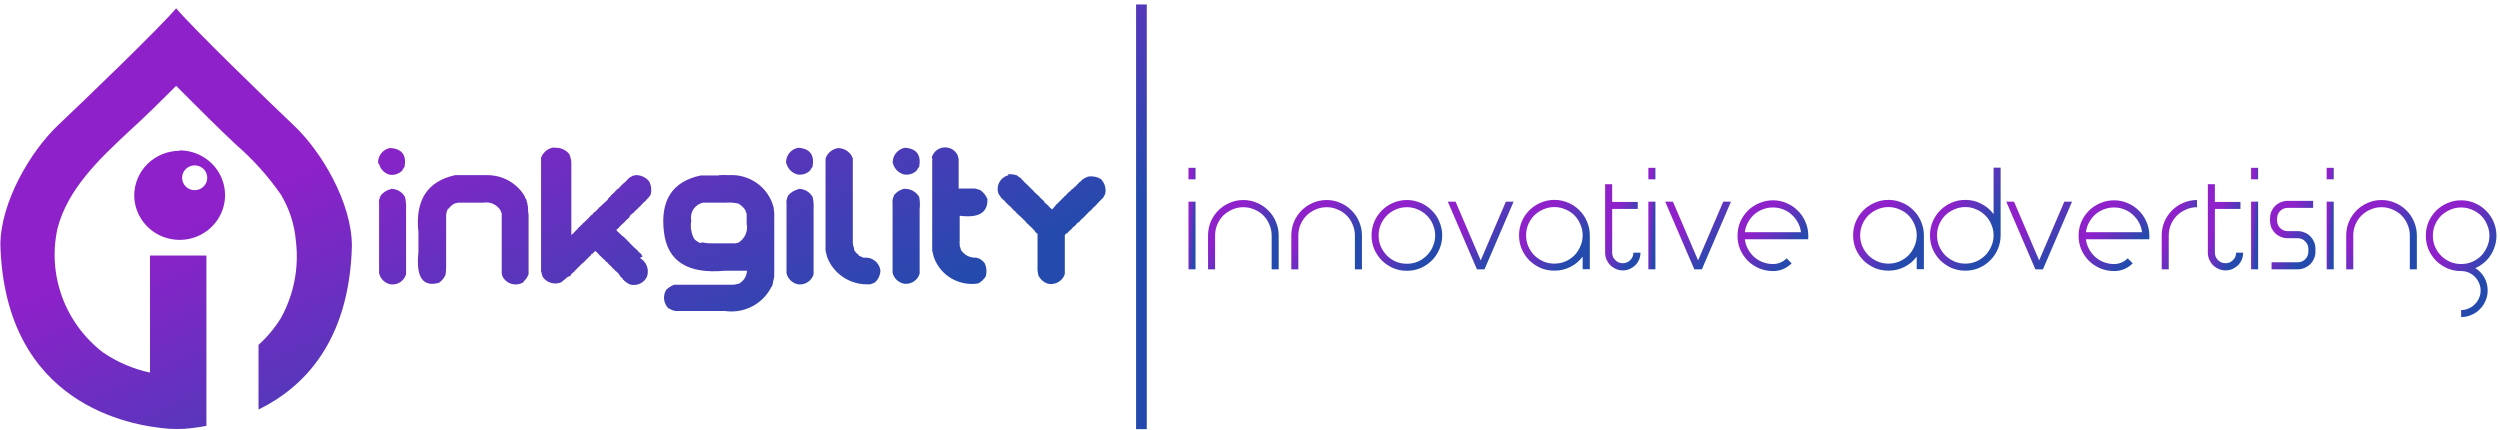 <svg width="401" height="69" viewBox="0 0 401 69" fill="none" xmlns="http://www.w3.org/2000/svg">
<path fill-rule="evenodd" clip-rule="evenodd" d="M182.225 0.718H183.943V68.831H182.225V0.718ZM28.254 1.336C31.128 4.705 42.771 15.984 47.197 20.183C51.623 24.382 56.445 32.569 56.445 39.486C56.032 54.817 48.666 62.174 41.466 65.689V55.322C42.86 54.063 44.066 52.616 45.05 51.025C47.141 47.256 47.983 42.937 47.461 38.672C47.245 36.033 46.42 33.478 45.05 31.201C43.003 28.252 40.59 25.568 37.866 23.21C34.953 20.483 32.169 17.693 29.377 14.896C29.003 14.521 28.629 14.146 28.254 13.77C28.254 13.77 24.802 17.188 24.488 17.497C23.217 18.734 21.912 19.955 20.591 21.159C15.917 25.538 10.847 30.306 9.212 36.686C8.417 40.331 8.678 44.123 9.966 47.628C11.254 51.134 13.516 54.212 16.495 56.51C18.776 58.072 21.346 59.178 24.059 59.765V40.983H33.109V68.31C31.925 68.534 30.728 68.691 29.526 68.782C28.794 68.818 28.061 68.818 27.329 68.782H27.246C20.723 68.326 0.822 64.794 0.062 39.323C0.062 32.487 4.868 24.301 9.294 20.102C13.72 15.902 25.38 4.705 28.254 1.336ZM28.815 24.122C30.254 24.122 31.66 24.541 32.856 25.328C34.053 26.114 34.987 27.233 35.539 28.541C36.092 29.85 36.239 31.291 35.962 32.681C35.685 34.072 34.996 35.351 33.983 36.357C32.969 37.363 31.676 38.05 30.266 38.333C28.857 38.615 27.394 38.48 26.062 37.944C24.731 37.408 23.59 36.496 22.784 35.322C21.977 34.148 21.542 32.765 21.532 31.348C21.537 29.447 22.306 27.626 23.671 26.283C25.037 24.941 26.887 24.187 28.815 24.187V24.122ZM31.21 30.502C31.61 30.505 32.002 30.391 32.336 30.174C32.669 29.957 32.93 29.647 33.085 29.283C33.239 28.92 33.281 28.519 33.203 28.133C33.126 27.746 32.934 27.391 32.651 27.112C32.368 26.833 32.008 26.644 31.616 26.568C31.223 26.492 30.817 26.532 30.448 26.685C30.079 26.837 29.765 27.094 29.544 27.423C29.324 27.752 29.208 28.138 29.212 28.532C29.212 29.055 29.422 29.555 29.797 29.925C30.172 30.294 30.68 30.502 31.21 30.502ZM62.706 30.291C63.169 30.285 63.626 30.405 64.025 30.637C64.424 30.87 64.75 31.206 64.968 31.609C65.109 32.239 65.165 32.885 65.133 33.53V43.409V43.686V43.995C64.989 44.499 64.671 44.937 64.234 45.234C63.797 45.531 63.268 45.669 62.739 45.623C62.268 45.552 61.83 45.341 61.485 45.018C61.139 44.695 60.902 44.276 60.806 43.816V32.504C60.767 32.372 60.767 32.23 60.806 32.097C60.865 31.839 60.954 31.588 61.071 31.349C61.488 30.834 62.07 30.472 62.722 30.323L62.706 30.291ZM60.79 26.238C60.882 26.651 61.083 27.033 61.373 27.345C61.663 27.657 62.032 27.887 62.441 28.012C62.833 28.084 63.237 28.055 63.613 27.926C63.99 27.798 64.326 27.575 64.588 27.28V27.182L64.886 26.775C65.233 24.871 64.473 23.862 62.59 23.732C62.008 23.835 61.487 24.15 61.129 24.614C60.771 25.078 60.603 25.658 60.658 26.238H60.79ZM77.685 28.094H77.635H73.011C68.53 29.081 66.565 32.125 67.115 37.224V40.479C66.702 44.451 67.792 46.078 70.418 45.362C70.869 45.033 71.227 44.596 71.459 44.093C71.518 43.732 71.551 43.367 71.558 43.002V34.506C71.584 34.148 71.685 33.799 71.855 33.481H71.954C72.2 33.137 72.522 32.853 72.895 32.651L73.507 32.504H77.536C78.083 32.412 78.645 32.489 79.145 32.725C79.645 32.962 80.058 33.345 80.327 33.823C80.357 33.975 80.407 34.123 80.476 34.262V43.848C80.519 43.992 80.552 44.139 80.575 44.288C80.718 44.587 80.923 44.853 81.178 45.067C81.432 45.282 81.731 45.441 82.052 45.533C82.374 45.626 82.712 45.649 83.044 45.603C83.376 45.557 83.694 45.441 83.977 45.264V45.167C84.342 44.842 84.62 44.434 84.786 43.979V43.702V34.458C84.727 34.135 84.694 33.809 84.687 33.481V33.286V33.139C84.627 32.977 84.594 32.807 84.588 32.635V32.553L84.489 32.407V32.244V32.146C84.335 31.92 84.213 31.673 84.126 31.414C83.503 30.386 82.616 29.539 81.555 28.956C80.494 28.373 79.296 28.076 78.081 28.094H77.685ZM88.684 23.667C88.254 23.76 87.855 23.957 87.524 24.242C87.192 24.526 86.938 24.888 86.785 25.294V25.587V43.49L87.032 44.386C87.351 44.864 87.831 45.215 88.388 45.376C88.945 45.537 89.541 45.497 90.071 45.264C90.071 45.264 90.071 45.167 90.17 45.167L90.269 45.069C90.495 44.904 90.71 44.724 90.913 44.532L91.128 44.369H91.293L91.409 44.272H91.508V44.158C91.613 44.009 91.735 43.872 91.871 43.751L92.07 43.604L92.268 43.36L92.466 43.165L92.664 42.97L92.862 42.774L93.11 42.53L93.259 42.367L93.771 41.944C93.855 41.803 93.975 41.686 94.118 41.602V41.505H94.233C94.327 41.357 94.444 41.225 94.58 41.114L94.728 41L94.811 40.903V40.805L94.91 40.724H95.009V40.642H95.108C95.212 40.502 95.328 40.371 95.455 40.252L95.604 40.349L95.769 40.496L96.215 40.984C96.346 41.076 96.458 41.192 96.545 41.326H96.644V41.407C96.792 41.515 96.93 41.634 97.057 41.765L97.156 41.912C97.197 41.935 97.231 41.969 97.255 42.009H97.354L97.454 42.107V42.205H97.553V42.302C97.695 42.404 97.827 42.519 97.949 42.644L98.345 43.084C98.478 43.18 98.594 43.295 98.692 43.425L98.841 43.539L98.94 43.621C99.052 43.748 99.174 43.868 99.303 43.979V44.076L99.402 44.174L99.501 44.272V44.369C99.644 44.471 99.777 44.585 99.898 44.711V44.809C99.939 44.833 99.973 44.866 99.997 44.906H100.096V45.004C100.359 45.224 100.64 45.42 100.938 45.59C101.481 45.773 102.073 45.749 102.599 45.523C103.125 45.297 103.546 44.886 103.779 44.369C103.969 43.817 103.96 43.217 103.752 42.671C103.544 42.125 103.151 41.667 102.639 41.375L103.135 41.114H103.019L102.854 40.756C102.585 40.557 102.346 40.321 102.144 40.056L102.045 39.959C101.916 39.877 101.799 39.779 101.698 39.666L101.054 39.031L100.806 38.738C100.65 38.628 100.515 38.49 100.41 38.331L100.261 38.233L100.162 38.087C100.14 38.083 100.119 38.073 100.102 38.059C100.084 38.045 100.071 38.026 100.063 38.005C99.988 37.978 99.924 37.926 99.881 37.859H99.782L99.683 37.696L99.435 37.468H99.336V37.371C99.147 37.234 98.98 37.069 98.841 36.883L99.039 36.736L99.287 36.492C99.493 36.235 99.725 36.001 99.98 35.792L100.195 35.597C100.351 35.394 100.534 35.214 100.74 35.06L100.938 34.881L101.037 34.604L101.186 34.458L101.285 34.376L101.384 34.262H101.483V34.164H101.582L101.929 33.774L102.226 33.53C102.332 33.376 102.467 33.244 102.623 33.139C102.623 33.139 102.623 33.041 102.738 33.041L102.837 32.895L102.937 32.797L103.283 32.439L103.581 32.195L103.68 32.049C103.953 31.809 104.187 31.529 104.373 31.219C104.544 30.533 104.475 29.81 104.175 29.168C103.915 28.813 103.568 28.529 103.167 28.341C102.766 28.153 102.323 28.068 101.88 28.094C101.786 28.141 101.686 28.174 101.582 28.191H101.483C101.347 28.294 101.197 28.376 101.037 28.436L100.773 28.68L100.542 28.924L100.278 29.184L100.046 29.38L99.782 29.624L99.584 29.819L99.287 30.161L99.188 30.258H99.088C99.088 30.258 99.088 30.34 98.989 30.356L98.444 30.942L98.147 31.186C98.147 31.186 98.147 31.284 98.048 31.284C97.999 31.284 97.999 31.308 97.999 31.333C97.999 31.357 97.999 31.381 97.949 31.381V31.479L97.8 31.593L97.553 31.821V31.919C97.422 32.122 97.247 32.294 97.041 32.423L96.859 32.651H96.743V32.765H96.661C96.512 32.949 96.34 33.112 96.149 33.253L95.554 33.888L95.455 33.986H95.356C95.248 34.127 95.132 34.263 95.009 34.392L94.745 34.588C94.652 34.716 94.547 34.836 94.431 34.946L93.787 35.581L93.49 35.825C93.393 35.985 93.257 36.12 93.094 36.215L92.994 36.362L92.846 36.459C92.846 36.459 92.846 36.541 92.747 36.557C92.697 36.565 92.697 36.59 92.697 36.612C92.697 36.634 92.697 36.655 92.648 36.655V36.752L92.499 36.85L92.251 37.094V37.192H92.152C92.017 37.387 91.842 37.553 91.64 37.68V26.108C91.625 25.618 91.507 25.135 91.293 24.692C91.041 24.383 90.722 24.133 90.359 23.961C89.996 23.789 89.599 23.7 89.196 23.699L88.684 23.667ZM112.697 38.884C113.076 38.975 113.463 39.024 113.853 39.031H117.718H117.916L118.411 38.933C118.93 38.628 119.339 38.17 119.582 37.625C119.825 37.079 119.889 36.473 119.765 35.89V34.262L119.617 33.969V33.823C119.338 33.326 118.919 32.919 118.411 32.651C117.778 32.509 117.127 32.459 116.479 32.504H112.763C112.128 32.645 111.575 33.026 111.223 33.565C110.87 34.104 110.747 34.758 110.88 35.385C110.704 36.373 110.86 37.391 111.326 38.282C111.543 38.538 111.813 38.743 112.119 38.884L112.218 38.982L112.697 38.884ZM115.323 28.094C115.834 28.063 116.347 28.063 116.859 28.094C118.492 27.982 120.113 28.441 121.436 29.39C122.759 30.34 123.7 31.72 124.092 33.286L124.192 34.262V34.409V34.555V43.539C124.172 43.805 124.172 44.071 124.192 44.337L123.993 45.264V45.411C123.927 45.568 123.877 45.732 123.845 45.899L123.746 45.997C123.081 47.342 122 48.444 120.658 49.144C119.316 49.843 117.783 50.103 116.281 49.887H108.354C107.996 49.82 107.654 49.688 107.346 49.496H107.247C106.852 49.112 106.599 48.608 106.527 48.066C106.455 47.523 106.569 46.973 106.851 46.501C107.214 46.136 107.653 45.852 108.139 45.671H108.453H117.569C117.824 45.667 118.075 45.617 118.312 45.525H118.461C118.858 45.328 119.193 45.029 119.432 44.659C119.67 44.29 119.803 43.863 119.815 43.425H116.264C110.33 43.979 107.076 41.928 106.504 37.273C105.865 32.163 107.825 29.119 112.383 28.143H115.323V28.094ZM128.056 30.356C127.402 30.5 126.819 30.862 126.405 31.381C126.291 31.631 126.208 31.893 126.157 32.163C126.118 32.295 126.118 32.437 126.157 32.569V43.816C126.258 44.276 126.499 44.695 126.847 45.017C127.194 45.34 127.633 45.551 128.106 45.623C128.634 45.666 129.161 45.527 129.598 45.23C130.034 44.934 130.353 44.497 130.5 43.995V43.686V43.409V33.53C130.545 32.886 130.495 32.239 130.352 31.609C130.132 31.207 129.805 30.872 129.407 30.64C129.008 30.407 128.552 30.287 128.089 30.291L128.056 30.356ZM126.14 26.206C126.245 26.628 126.463 27.016 126.771 27.328C127.078 27.64 127.465 27.865 127.891 27.98C128.282 28.05 128.686 28.02 129.062 27.891C129.438 27.763 129.774 27.541 130.038 27.247V27.15L130.335 26.743C130.665 24.839 129.922 23.829 128.04 23.699C127.458 23.806 126.937 24.121 126.577 24.584C126.217 25.047 126.044 25.625 126.091 26.206H126.14ZM132.416 25.376C132.436 25.505 132.436 25.637 132.416 25.766V39.275V39.422V39.91C132.429 40.007 132.429 40.105 132.416 40.203L132.664 41.196C133.153 42.523 134.056 43.663 135.242 44.455C136.428 45.247 137.838 45.65 139.27 45.606H139.468H139.567C139.83 45.534 140.084 45.436 140.327 45.313C140.599 45.069 140.819 44.773 140.972 44.443C141.126 44.113 141.209 43.756 141.219 43.393C141.182 43.082 141.083 42.782 140.927 42.51C140.771 42.238 140.562 42 140.311 41.809C140.06 41.618 139.773 41.478 139.467 41.398C139.16 41.318 138.841 41.299 138.527 41.342L137.734 41V40.886C137.418 40.677 137.162 40.391 136.991 40.056V39.812C136.866 39.535 136.798 39.236 136.793 38.933V25.522V25.376L136.512 24.839C136.276 24.509 135.965 24.238 135.603 24.049C135.242 23.859 134.84 23.756 134.431 23.748C133.981 23.82 133.559 24.008 133.207 24.294C132.856 24.58 132.588 24.954 132.433 25.376H132.416ZM145.067 30.258C144.416 30.41 143.835 30.77 143.415 31.284C143.309 31.536 143.226 31.798 143.167 32.065C143.136 32.199 143.136 32.338 143.167 32.472V43.718C143.267 44.179 143.506 44.599 143.855 44.922C144.203 45.245 144.643 45.455 145.116 45.525C145.644 45.565 146.17 45.425 146.606 45.129C147.042 44.832 147.361 44.398 147.511 43.897V43.588V43.311V33.53C147.583 32.89 147.56 32.243 147.445 31.609C147.222 31.21 146.895 30.876 146.497 30.644C146.099 30.412 145.645 30.29 145.182 30.291L145.067 30.258ZM143.233 26.206C143.338 26.628 143.556 27.016 143.864 27.328C144.172 27.64 144.558 27.865 144.984 27.98C145.376 28.052 145.78 28.022 146.156 27.894C146.532 27.765 146.868 27.543 147.131 27.247V27.15L147.445 26.743C147.775 24.839 147.015 23.829 145.149 23.699C144.568 23.806 144.047 24.121 143.687 24.584C143.327 25.047 143.154 25.625 143.2 26.206H143.233ZM149.526 25.376C149.546 25.505 149.546 25.637 149.526 25.766V39.275V39.422V39.91C149.539 40.007 149.539 40.105 149.526 40.203L149.773 41.196C150.257 42.631 151.244 43.85 152.558 44.632C153.872 45.414 155.427 45.707 156.941 45.46C157.406 45.188 157.801 44.815 158.097 44.369C158.319 43.653 158.26 42.88 157.932 42.205C157.7 41.904 157.408 41.655 157.073 41.472C156.917 41.451 156.765 41.401 156.627 41.326C156.118 41.366 155.608 41.261 155.158 41.025C154.707 40.788 154.334 40.43 154.084 39.991V39.812C154.006 39.694 153.955 39.561 153.935 39.422V39.031C153.902 38.903 153.902 38.768 153.935 38.64V34.604C157.007 35.011 158.477 34.099 158.378 31.902C158.121 31.314 157.704 30.806 157.172 30.437H157.024C156.818 30.347 156.601 30.282 156.38 30.242H153.77V25.522L153.621 24.936C153.433 24.518 153.117 24.169 152.716 23.938C152.316 23.707 151.852 23.607 151.39 23.65C150.928 23.693 150.491 23.878 150.142 24.179C149.793 24.48 149.548 24.881 149.443 25.327L149.526 25.376ZM161.796 28.094C161.484 28.168 161.191 28.305 160.935 28.497C160.679 28.688 160.467 28.93 160.311 29.208C160.156 29.485 160.061 29.791 160.032 30.106C160.004 30.422 160.042 30.74 160.145 31.04L160.624 31.788C160.648 31.793 160.671 31.802 160.691 31.816C160.711 31.83 160.728 31.849 160.74 31.87C161 32.073 161.233 32.308 161.433 32.569C161.474 32.593 161.508 32.627 161.532 32.667C161.532 32.667 161.615 32.667 161.631 32.765C161.978 33.04 162.293 33.351 162.573 33.693C162.786 33.837 162.971 34.019 163.118 34.23L163.729 34.783L163.927 34.962L164.175 35.222L164.323 35.353L164.769 35.857C164.909 35.945 165.027 36.062 165.116 36.199H165.215V36.297C165.361 36.395 165.494 36.509 165.611 36.638L165.711 36.785C165.759 36.804 165.8 36.838 165.826 36.883H165.925V36.98V37.078H166.024V37.175L166.421 37.517V42.742C166.393 43.24 166.443 43.739 166.569 44.223C166.874 44.805 167.385 45.257 168.006 45.492C168.535 45.622 169.092 45.566 169.583 45.334C170.075 45.102 170.469 44.709 170.698 44.223L170.797 43.881V43.393V37.696L170.995 37.501L171.094 37.403H171.194C171.302 37.263 171.424 37.132 171.557 37.013L171.788 36.817C171.986 36.553 172.226 36.322 172.498 36.134L172.696 35.89L172.895 35.694H172.994C172.994 35.694 172.994 35.597 173.093 35.597C173.306 35.316 173.556 35.065 173.836 34.848L174.398 34.262L174.546 34.116L174.744 33.92L175.091 33.627L175.24 33.432L175.388 33.286L175.488 33.188L175.686 33.041L175.785 32.895L175.933 32.797V32.7L176.082 32.602L176.33 32.342V32.244H176.429C176.568 32.057 176.735 31.893 176.924 31.756C176.943 31.721 176.961 31.687 176.979 31.654C177 31.615 177.02 31.577 177.04 31.539C177.125 31.379 177.202 31.234 177.271 31.121C177.367 30.694 177.354 30.251 177.233 29.83C177.112 29.41 176.887 29.026 176.577 28.712C175.963 28.348 175.238 28.21 174.53 28.322L173.886 28.615C173.886 28.615 173.886 28.712 173.786 28.712C173.771 28.719 173.754 28.723 173.737 28.723C173.72 28.723 173.703 28.719 173.687 28.712C173.545 28.921 173.359 29.099 173.142 29.233L172.944 29.445L172.746 29.624L172.597 29.835L172.498 29.933H172.399C172.296 30.073 172.18 30.204 172.052 30.323H171.953C171.8 30.534 171.61 30.716 171.392 30.861L171.243 31.007C171.096 31.217 170.911 31.399 170.698 31.544C170.613 31.685 170.494 31.802 170.351 31.886C170.271 32.03 170.151 32.149 170.004 32.228V32.325H169.905C169.798 32.462 169.682 32.593 169.559 32.716L169.41 32.797C169.385 32.842 169.351 32.88 169.311 32.911V33.009L169.212 33.107H169.113V33.204L168.766 33.595C168.502 33.397 168.263 33.167 168.056 32.911L167.808 32.7L167.709 32.618L167.61 32.521L167.511 32.423V32.325C167.47 32.302 167.436 32.268 167.412 32.228L166.817 31.674L166.668 31.479L166.057 30.942L165.611 30.454C165.476 30.361 165.359 30.245 165.265 30.112L165.116 30.014L165.017 29.868C164.885 29.771 164.768 29.656 164.67 29.526L164.521 29.412L164.422 29.314L164.323 29.217L164.026 28.891L163.861 28.777V28.68C163.836 28.676 163.812 28.665 163.795 28.647C163.777 28.63 163.765 28.607 163.762 28.582C163.514 28.435 163.277 28.272 163.052 28.094C162.68 27.994 162.297 27.94 161.912 27.931H161.664L161.796 28.094Z" fill="url(#paint0_linear_7348_306)"/>
<path d="M394.767 32.128C395.548 32.128 396.279 32.28 396.959 32.584C397.653 32.873 398.254 33.278 398.76 33.799C399.281 34.305 399.686 34.906 399.976 35.6C400.28 36.295 400.432 37.033 400.432 37.814C400.432 38.393 400.345 38.95 400.171 39.486C400.012 40.021 399.78 40.513 399.477 40.962C399.187 41.41 398.833 41.808 398.413 42.155C397.993 42.503 397.538 42.785 397.046 43.002C397.653 43.378 398.131 43.877 398.478 44.499C398.84 45.136 399.021 45.838 399.021 46.605C399.021 47.198 398.905 47.748 398.673 48.255C398.456 48.775 398.153 49.224 397.762 49.6C397.386 49.991 396.937 50.295 396.416 50.512C395.895 50.743 395.345 50.859 394.767 50.859V49.73C395.201 49.73 395.606 49.644 395.982 49.47C396.358 49.311 396.684 49.087 396.959 48.797C397.248 48.522 397.472 48.197 397.632 47.82C397.805 47.444 397.892 47.039 397.892 46.605C397.892 46.171 397.805 45.766 397.632 45.389C397.472 45.013 397.248 44.68 396.959 44.391C396.684 44.116 396.358 43.892 395.982 43.718C395.606 43.559 395.201 43.479 394.767 43.479C393.985 43.479 393.247 43.335 392.553 43.045C391.873 42.741 391.272 42.336 390.751 41.83C390.245 41.309 389.84 40.708 389.536 40.028C389.246 39.334 389.102 38.596 389.102 37.814C389.102 37.033 389.246 36.295 389.536 35.6C389.84 34.906 390.245 34.305 390.751 33.799C391.272 33.278 391.873 32.873 392.553 32.584C393.247 32.28 393.985 32.128 394.767 32.128ZM394.767 33.278C394.144 33.278 393.558 33.401 393.008 33.647C392.459 33.879 391.974 34.197 391.554 34.602C391.149 35.007 390.823 35.492 390.577 36.056C390.346 36.606 390.23 37.192 390.23 37.814C390.23 38.437 390.346 39.023 390.577 39.572C390.823 40.122 391.149 40.607 391.554 41.027C391.974 41.432 392.459 41.758 393.008 42.004C393.558 42.235 394.144 42.351 394.767 42.351C395.389 42.351 395.975 42.235 396.525 42.004C397.089 41.758 397.574 41.432 397.979 41.027C398.384 40.607 398.702 40.122 398.934 39.572C399.18 39.023 399.303 38.437 399.303 37.814C399.303 37.192 399.18 36.606 398.934 36.056C398.702 35.492 398.384 35.007 397.979 34.602C397.574 34.197 397.089 33.879 396.525 33.647C395.975 33.401 395.389 33.278 394.767 33.278Z" fill="url(#paint1_linear_7348_306)"/>
<path d="M381.999 32.084C382.78 32.084 383.511 32.236 384.191 32.54C384.886 32.829 385.486 33.235 385.993 33.755C386.514 34.262 386.919 34.862 387.208 35.557C387.512 36.252 387.664 36.99 387.664 37.771V43.197H386.535V37.771C386.535 37.149 386.412 36.563 386.166 36.013C385.935 35.449 385.616 34.964 385.211 34.559C384.806 34.153 384.321 33.835 383.757 33.604C383.207 33.358 382.621 33.235 381.999 33.235C381.377 33.235 380.791 33.358 380.241 33.604C379.691 33.835 379.206 34.153 378.787 34.559C378.381 34.964 378.056 35.449 377.81 36.013C377.578 36.563 377.463 37.149 377.463 37.771V43.197H376.334V37.771C376.334 36.99 376.479 36.252 376.768 35.557C377.072 34.862 377.477 34.262 377.984 33.755C378.504 33.235 379.105 32.829 379.785 32.54C380.48 32.236 381.218 32.084 381.999 32.084Z" fill="url(#paint2_linear_7348_306)"/>
<path d="M373.199 32.345H374.328V43.197H373.199V32.345ZM373.199 26.919H374.328V28.763H373.199V26.919Z" fill="url(#paint3_linear_7348_306)"/>
<path d="M366.945 38.205C366.569 38.205 366.207 38.14 365.86 38.01C365.527 37.865 365.23 37.677 364.97 37.445C364.724 37.199 364.521 36.917 364.362 36.599C364.217 36.266 364.138 35.911 364.123 35.535C364.094 35.333 364.094 35.116 364.123 34.884C364.138 34.508 364.217 34.161 364.362 33.842C364.521 33.509 364.724 33.227 364.97 32.996C365.23 32.75 365.527 32.562 365.86 32.431C366.207 32.287 366.569 32.214 366.945 32.214H371.025V33.343H366.945C366.496 33.343 366.106 33.495 365.773 33.799C365.454 34.103 365.281 34.479 365.252 34.928C365.223 35.116 365.223 35.304 365.252 35.492C365.281 35.94 365.454 36.317 365.773 36.62C366.106 36.924 366.496 37.076 366.945 37.076H368.551H368.573C368.949 37.076 369.304 37.149 369.636 37.293C369.984 37.424 370.28 37.612 370.526 37.858C370.787 38.104 370.989 38.393 371.134 38.726C371.293 39.044 371.38 39.392 371.394 39.768V40.354V40.375V40.419C371.394 40.809 371.315 41.171 371.156 41.504C371.011 41.837 370.808 42.133 370.548 42.394C370.287 42.64 369.984 42.835 369.636 42.98C369.304 43.125 368.942 43.197 368.551 43.197H364.362V42.068H368.551C368.971 42.068 369.34 41.938 369.658 41.678C369.976 41.403 370.172 41.056 370.244 40.636C370.244 40.593 370.244 40.549 370.244 40.506C370.259 40.448 370.266 40.397 370.266 40.354V39.898C370.251 39.435 370.078 39.037 369.745 38.704C369.412 38.371 369.014 38.205 368.551 38.205H366.945Z" fill="url(#paint4_linear_7348_306)"/>
<path d="M361.074 32.345H362.203V43.197H361.074V32.345ZM361.074 26.919H362.203V28.763H361.074V26.919Z" fill="url(#paint5_linear_7348_306)"/>
<path d="M354.139 29.545H355.267V32.388H359.37V33.517H355.267V40.527C355.267 40.99 355.434 41.388 355.767 41.721C356.099 42.054 356.505 42.22 356.982 42.22C357.445 42.22 357.843 42.054 358.176 41.721C358.509 41.388 358.675 40.99 358.675 40.527H359.804C359.804 40.918 359.731 41.287 359.587 41.634C359.442 41.982 359.239 42.285 358.979 42.546C358.718 42.792 358.415 42.995 358.067 43.154C357.734 43.298 357.373 43.371 356.982 43.371C356.591 43.371 356.222 43.298 355.875 43.154C355.528 42.995 355.224 42.792 354.963 42.546C354.717 42.285 354.515 41.982 354.356 41.634C354.211 41.287 354.139 40.918 354.139 40.527V29.545Z" fill="url(#paint6_linear_7348_306)"/>
<path d="M347.867 43.197H346.738V37.771C346.738 36.99 346.883 36.252 347.172 35.557C347.476 34.862 347.881 34.262 348.388 33.755C348.909 33.235 349.509 32.829 350.189 32.54C350.884 32.236 351.622 32.084 352.403 32.084V33.235C351.781 33.235 351.195 33.358 350.645 33.604C350.095 33.835 349.611 34.153 349.191 34.559C348.786 34.964 348.46 35.449 348.214 36.013C347.983 36.563 347.867 37.149 347.867 37.771V43.197Z" fill="url(#paint7_linear_7348_306)"/>
<path d="M343.586 37.25C343.514 36.686 343.347 36.165 343.087 35.687C342.826 35.21 342.493 34.79 342.088 34.428C341.698 34.067 341.242 33.785 340.721 33.582C340.214 33.379 339.672 33.278 339.093 33.278C338.514 33.278 337.964 33.379 337.443 33.582C336.922 33.785 336.459 34.067 336.054 34.428C335.664 34.79 335.338 35.21 335.078 35.687C334.817 36.165 334.651 36.686 334.578 37.25H343.586ZM339.093 43.479C338.312 43.479 337.574 43.335 336.879 43.045C336.184 42.741 335.577 42.336 335.056 41.83C334.549 41.309 334.144 40.708 333.84 40.028C333.551 39.334 333.406 38.596 333.406 37.814C333.406 37.033 333.551 36.295 333.84 35.6C334.144 34.906 334.549 34.305 335.056 33.799C335.577 33.278 336.184 32.873 336.879 32.584C337.574 32.28 338.312 32.128 339.093 32.128C339.874 32.128 340.605 32.28 341.285 32.584C341.98 32.873 342.58 33.278 343.087 33.799C343.608 34.305 344.013 34.906 344.302 35.6C344.606 36.295 344.758 37.033 344.758 37.814C344.758 37.916 344.758 38.01 344.758 38.097C344.758 38.183 344.751 38.277 344.736 38.379H344.476H334.578C334.651 38.943 334.817 39.464 335.078 39.941C335.338 40.419 335.664 40.839 336.054 41.2C336.459 41.562 336.922 41.844 337.443 42.047C337.964 42.249 338.514 42.351 339.093 42.351C339.513 42.351 339.911 42.271 340.287 42.112C340.663 41.953 340.996 41.728 341.285 41.439L342.088 42.242C341.712 42.618 341.263 42.922 340.743 43.154C340.236 43.371 339.686 43.479 339.093 43.479Z" fill="url(#paint8_linear_7348_306)"/>
<path d="M332.355 32.345L327.689 43.197H326.473L321.807 32.345H323.044L327.081 41.765L331.118 32.345H332.355Z" fill="url(#paint9_linear_7348_306)"/>
<path d="M315.235 32.062C316.176 32.062 317.037 32.272 317.818 32.692C318.6 33.097 319.251 33.647 319.772 34.342V26.897H320.9V37.749C320.9 38.531 320.748 39.269 320.445 39.963C320.155 40.643 319.75 41.244 319.229 41.765C318.723 42.271 318.122 42.676 317.428 42.98C316.747 43.27 316.017 43.414 315.235 43.414C314.454 43.414 313.716 43.27 313.021 42.98C312.341 42.676 311.741 42.271 311.22 41.765C310.713 41.244 310.308 40.643 310.004 39.963C309.715 39.269 309.57 38.531 309.57 37.749C309.57 36.968 309.715 36.23 310.004 35.535C310.308 34.841 310.713 34.24 311.22 33.734C311.741 33.213 312.341 32.808 313.021 32.518C313.716 32.215 314.454 32.062 315.235 32.062ZM315.235 33.213C314.613 33.213 314.027 33.336 313.477 33.582C312.927 33.813 312.443 34.132 312.023 34.537C311.618 34.942 311.292 35.427 311.046 35.991C310.815 36.541 310.699 37.127 310.699 37.749C310.699 38.371 310.815 38.958 311.046 39.507C311.292 40.057 311.618 40.542 312.023 40.962C312.443 41.367 312.927 41.692 313.477 41.938C314.027 42.17 314.613 42.286 315.235 42.286C315.858 42.286 316.444 42.17 316.993 41.938C317.543 41.692 318.021 41.367 318.426 40.962C318.846 40.542 319.171 40.057 319.403 39.507C319.649 38.958 319.772 38.371 319.772 37.749C319.772 37.127 319.649 36.541 319.403 35.991C319.171 35.427 318.846 34.942 318.426 34.537C318.021 34.132 317.543 33.813 316.993 33.582C316.444 33.336 315.858 33.213 315.235 33.213Z" fill="url(#paint10_linear_7348_306)"/>
<path d="M302.905 32.062C303.687 32.062 304.425 32.214 305.119 32.518C305.814 32.808 306.414 33.213 306.921 33.734C307.442 34.24 307.847 34.841 308.136 35.535C308.44 36.23 308.592 36.968 308.592 37.749V43.175H307.442V41.157C306.935 41.852 306.284 42.401 305.488 42.806C304.707 43.212 303.846 43.414 302.905 43.414C302.124 43.414 301.386 43.27 300.691 42.98C300.011 42.676 299.411 42.271 298.89 41.765C298.383 41.244 297.978 40.643 297.674 39.963C297.385 39.269 297.24 38.531 297.24 37.749C297.24 36.968 297.385 36.23 297.674 35.535C297.978 34.841 298.383 34.24 298.89 33.734C299.411 33.213 300.011 32.808 300.691 32.518C301.386 32.214 302.124 32.062 302.905 32.062ZM302.905 33.213C302.283 33.213 301.697 33.336 301.147 33.582C300.597 33.813 300.113 34.132 299.693 34.537C299.288 34.942 298.962 35.427 298.716 35.991C298.485 36.541 298.369 37.127 298.369 37.749C298.369 38.371 298.485 38.958 298.716 39.507C298.962 40.057 299.288 40.542 299.693 40.962C300.113 41.367 300.597 41.692 301.147 41.938C301.697 42.17 302.283 42.286 302.905 42.286C303.527 42.286 304.113 42.17 304.663 41.938C305.228 41.692 305.712 41.367 306.118 40.962C306.523 40.542 306.841 40.057 307.073 39.507C307.319 38.958 307.442 38.371 307.442 37.749C307.442 37.127 307.319 36.541 307.073 35.991C306.841 35.427 306.523 34.942 306.118 34.537C305.712 34.132 305.228 33.813 304.663 33.582C304.113 33.336 303.527 33.213 302.905 33.213Z" fill="url(#paint11_linear_7348_306)"/>
<path d="M288.877 37.25C288.805 36.686 288.638 36.165 288.378 35.687C288.117 35.21 287.784 34.79 287.379 34.428C286.989 34.067 286.533 33.785 286.012 33.582C285.505 33.379 284.963 33.278 284.384 33.278C283.805 33.278 283.255 33.379 282.734 33.582C282.213 33.785 281.75 34.067 281.345 34.428C280.955 34.79 280.629 35.21 280.369 35.687C280.108 36.165 279.942 36.686 279.869 37.25H288.877ZM284.384 43.479C283.603 43.479 282.865 43.335 282.17 43.045C281.476 42.741 280.868 42.336 280.347 41.83C279.84 41.309 279.435 40.708 279.131 40.028C278.842 39.334 278.697 38.596 278.697 37.814C278.697 37.033 278.842 36.295 279.131 35.6C279.435 34.906 279.84 34.305 280.347 33.799C280.868 33.278 281.476 32.873 282.17 32.584C282.865 32.28 283.603 32.128 284.384 32.128C285.165 32.128 285.896 32.28 286.576 32.584C287.271 32.873 287.871 33.278 288.378 33.799C288.899 34.305 289.304 34.906 289.593 35.6C289.897 36.295 290.049 37.033 290.049 37.814C290.049 37.916 290.049 38.01 290.049 38.097C290.049 38.183 290.042 38.277 290.027 38.379H289.767H279.869C279.942 38.943 280.108 39.464 280.369 39.941C280.629 40.419 280.955 40.839 281.345 41.2C281.75 41.562 282.213 41.844 282.734 42.047C283.255 42.249 283.805 42.351 284.384 42.351C284.804 42.351 285.202 42.271 285.578 42.112C285.954 41.953 286.287 41.728 286.576 41.439L287.379 42.242C287.003 42.618 286.554 42.922 286.034 43.154C285.527 43.371 284.977 43.479 284.384 43.479Z" fill="url(#paint12_linear_7348_306)"/>
<path d="M277.648 32.345L272.982 43.197H271.766L267.1 32.345H268.337L272.374 41.765L276.411 32.345H277.648Z" fill="url(#paint13_linear_7348_306)"/>
<path d="M264.398 32.345H265.527V43.197H264.398V32.345ZM264.398 26.919H265.527V28.763H264.398V26.919Z" fill="url(#paint14_linear_7348_306)"/>
<path d="M257.463 29.545H258.592V32.388H262.694V33.517H258.592V40.527C258.592 40.99 258.758 41.388 259.091 41.721C259.424 42.054 259.829 42.22 260.306 42.22C260.769 42.22 261.167 42.054 261.5 41.721C261.833 41.388 261.999 40.99 261.999 40.527H263.128C263.128 40.918 263.056 41.287 262.911 41.634C262.766 41.982 262.564 42.285 262.303 42.546C262.043 42.792 261.739 42.995 261.391 43.154C261.059 43.298 260.697 43.371 260.306 43.371C259.916 43.371 259.547 43.298 259.199 43.154C258.852 42.995 258.548 42.792 258.288 42.546C258.042 42.285 257.839 41.982 257.68 41.634C257.535 41.287 257.463 40.918 257.463 40.527V29.545Z" fill="url(#paint15_linear_7348_306)"/>
<path d="M249.321 32.062C250.103 32.062 250.841 32.214 251.535 32.518C252.23 32.808 252.83 33.213 253.337 33.734C253.858 34.24 254.263 34.841 254.552 35.535C254.856 36.23 255.008 36.968 255.008 37.749V43.175H253.858V41.157C253.351 41.852 252.7 42.401 251.904 42.806C251.123 43.212 250.262 43.414 249.321 43.414C248.54 43.414 247.802 43.27 247.107 42.98C246.427 42.676 245.827 42.271 245.306 41.765C244.799 41.244 244.394 40.643 244.09 39.963C243.801 39.269 243.656 38.531 243.656 37.749C243.656 36.968 243.801 36.23 244.09 35.535C244.394 34.841 244.799 34.24 245.306 33.734C245.827 33.213 246.427 32.808 247.107 32.518C247.802 32.214 248.54 32.062 249.321 32.062ZM249.321 33.213C248.699 33.213 248.113 33.336 247.563 33.582C247.013 33.813 246.529 34.132 246.109 34.537C245.704 34.942 245.378 35.427 245.132 35.991C244.901 36.541 244.785 37.127 244.785 37.749C244.785 38.371 244.901 38.958 245.132 39.507C245.378 40.057 245.704 40.542 246.109 40.962C246.529 41.367 247.013 41.692 247.563 41.938C248.113 42.17 248.699 42.286 249.321 42.286C249.943 42.286 250.53 42.17 251.079 41.938C251.644 41.692 252.128 41.367 252.534 40.962C252.939 40.542 253.257 40.057 253.489 39.507C253.735 38.958 253.858 38.371 253.858 37.749C253.858 37.127 253.735 36.541 253.489 35.991C253.257 35.427 252.939 34.942 252.534 34.537C252.128 34.132 251.644 33.813 251.079 33.582C250.53 33.336 249.943 33.213 249.321 33.213Z" fill="url(#paint16_linear_7348_306)"/>
<path d="M242.781 32.345L238.114 43.197H236.899L232.232 32.345H233.47L237.507 41.765L241.544 32.345H242.781Z" fill="url(#paint17_linear_7348_306)"/>
<path d="M225.665 32.084C226.446 32.084 227.177 32.236 227.857 32.54C228.552 32.829 229.152 33.235 229.659 33.755C230.18 34.262 230.585 34.862 230.874 35.557C231.178 36.252 231.33 36.99 231.33 37.771C231.33 38.552 231.178 39.29 230.874 39.985C230.585 40.665 230.18 41.265 229.659 41.786C229.152 42.293 228.552 42.698 227.857 43.002C227.177 43.291 226.446 43.436 225.665 43.436C224.884 43.436 224.146 43.291 223.451 43.002C222.771 42.698 222.17 42.293 221.65 41.786C221.143 41.265 220.738 40.665 220.434 39.985C220.145 39.29 220 38.552 220 37.771C220 36.99 220.145 36.252 220.434 35.557C220.738 34.862 221.143 34.262 221.65 33.755C222.17 33.235 222.771 32.829 223.451 32.54C224.146 32.236 224.884 32.084 225.665 32.084ZM225.665 33.235C225.028 33.235 224.435 33.358 223.885 33.604C223.335 33.835 222.858 34.153 222.453 34.559C222.048 34.964 221.722 35.449 221.476 36.013C221.244 36.563 221.129 37.149 221.129 37.771C221.129 38.393 221.244 38.979 221.476 39.529C221.722 40.079 222.048 40.564 222.453 40.983C222.858 41.388 223.335 41.714 223.885 41.96C224.435 42.191 225.028 42.307 225.665 42.307C226.287 42.307 226.873 42.191 227.423 41.96C227.973 41.714 228.45 41.388 228.856 40.983C229.275 40.564 229.601 40.079 229.832 39.529C230.078 38.979 230.201 38.393 230.201 37.771C230.201 37.149 230.078 36.563 229.832 36.013C229.601 35.449 229.275 34.964 228.856 34.559C228.45 34.153 227.973 33.835 227.423 33.604C226.873 33.358 226.287 33.235 225.665 33.235Z" fill="url(#paint18_linear_7348_306)"/>
<path d="M212.79 32.084C213.571 32.084 214.302 32.236 214.982 32.54C215.677 32.829 216.277 33.235 216.784 33.755C217.305 34.262 217.71 34.862 217.999 35.557C218.303 36.252 218.455 36.99 218.455 37.771V43.197H217.326V37.771C217.326 37.149 217.203 36.563 216.957 36.013C216.726 35.449 216.408 34.964 216.002 34.559C215.597 34.153 215.112 33.835 214.548 33.604C213.998 33.358 213.412 33.235 212.79 33.235C212.168 33.235 211.582 33.358 211.032 33.604C210.482 33.835 209.997 34.153 209.578 34.559C209.173 34.964 208.847 35.449 208.601 36.013C208.369 36.563 208.254 37.149 208.254 37.771V43.197H207.125V37.771C207.125 36.99 207.27 36.252 207.559 35.557C207.863 34.862 208.268 34.262 208.775 33.755C209.295 33.235 209.896 32.829 210.576 32.54C211.271 32.236 212.009 32.084 212.79 32.084Z" fill="url(#paint19_linear_7348_306)"/>
<path d="M199.436 32.084C200.218 32.084 200.949 32.236 201.629 32.54C202.323 32.829 202.924 33.235 203.43 33.755C203.951 34.262 204.356 34.862 204.646 35.557C204.95 36.252 205.101 36.99 205.101 37.771V43.197H203.973V37.771C203.973 37.149 203.85 36.563 203.604 36.013C203.372 35.449 203.054 34.964 202.649 34.559C202.244 34.153 201.759 33.835 201.195 33.604C200.645 33.358 200.059 33.235 199.436 33.235C198.814 33.235 198.228 33.358 197.678 33.604C197.129 33.835 196.644 34.153 196.224 34.559C195.819 34.964 195.493 35.449 195.247 36.013C195.016 36.563 194.9 37.149 194.9 37.771V43.197H193.771V37.771C193.771 36.99 193.916 36.252 194.206 35.557C194.509 34.862 194.915 34.262 195.421 33.755C195.942 33.235 196.542 32.829 197.223 32.54C197.917 32.236 198.655 32.084 199.436 32.084Z" fill="url(#paint20_linear_7348_306)"/>
<path d="M190.635 32.345H191.763V43.197H190.635V32.345ZM190.635 26.919H191.763V28.763H190.635V26.919Z" fill="url(#paint21_linear_7348_306)"/>
<defs>
<linearGradient id="paint0_linear_7348_306" x1="0.063" y1="1.998" x2="53.357" y2="117.014" gradientUnits="userSpaceOnUse">
<stop offset="0.34" stop-color="#8E21CA"/>
<stop offset="0.811" stop-color="#254AAD"/>
</linearGradient>
<linearGradient id="paint1_linear_7348_306" x1="389.102" y1="32.48" x2="404.159" y2="39.761" gradientUnits="userSpaceOnUse">
<stop offset="0.34" stop-color="#8E21CA"/>
<stop offset="0.811" stop-color="#254AAD"/>
</linearGradient>
<linearGradient id="paint2_linear_7348_306" x1="376.334" y1="32.293" x2="387.497" y2="41.391" gradientUnits="userSpaceOnUse">
<stop offset="0.34" stop-color="#8E21CA"/>
<stop offset="0.811" stop-color="#254AAD"/>
</linearGradient>
<linearGradient id="paint3_linear_7348_306" x1="373.199" y1="27.224" x2="375.044" y2="27.327" gradientUnits="userSpaceOnUse">
<stop offset="0.34" stop-color="#8E21CA"/>
<stop offset="0.811" stop-color="#254AAD"/>
</linearGradient>
<linearGradient id="paint4_linear_7348_306" x1="364.102" y1="32.421" x2="373.431" y2="37.373" gradientUnits="userSpaceOnUse">
<stop offset="0.34" stop-color="#8E21CA"/>
<stop offset="0.811" stop-color="#254AAD"/>
</linearGradient>
<linearGradient id="paint5_linear_7348_306" x1="361.074" y1="27.224" x2="362.919" y2="27.327" gradientUnits="userSpaceOnUse">
<stop offset="0.34" stop-color="#8E21CA"/>
<stop offset="0.811" stop-color="#254AAD"/>
</linearGradient>
<linearGradient id="paint6_linear_7348_306" x1="354.139" y1="29.805" x2="362.528" y2="32.552" gradientUnits="userSpaceOnUse">
<stop offset="0.34" stop-color="#8E21CA"/>
<stop offset="0.811" stop-color="#254AAD"/>
</linearGradient>
<linearGradient id="paint7_linear_7348_306" x1="346.738" y1="32.293" x2="354.704" y2="35.539" gradientUnits="userSpaceOnUse">
<stop offset="0.34" stop-color="#8E21CA"/>
<stop offset="0.811" stop-color="#254AAD"/>
</linearGradient>
<linearGradient id="paint8_linear_7348_306" x1="333.406" y1="32.341" x2="344.763" y2="41.419" gradientUnits="userSpaceOnUse">
<stop offset="0.34" stop-color="#8E21CA"/>
<stop offset="0.811" stop-color="#254AAD"/>
</linearGradient>
<linearGradient id="paint9_linear_7348_306" x1="321.807" y1="32.549" x2="332.592" y2="40.929" gradientUnits="userSpaceOnUse">
<stop offset="0.34" stop-color="#8E21CA"/>
<stop offset="0.811" stop-color="#254AAD"/>
</linearGradient>
<linearGradient id="paint10_linear_7348_306" x1="309.57" y1="27.207" x2="323.854" y2="35.039" gradientUnits="userSpaceOnUse">
<stop offset="0.34" stop-color="#8E21CA"/>
<stop offset="0.811" stop-color="#254AAD"/>
</linearGradient>
<linearGradient id="paint11_linear_7348_306" x1="297.24" y1="32.276" x2="308.597" y2="41.354" gradientUnits="userSpaceOnUse">
<stop offset="0.34" stop-color="#8E21CA"/>
<stop offset="0.811" stop-color="#254AAD"/>
</linearGradient>
<linearGradient id="paint12_linear_7348_306" x1="278.697" y1="32.341" x2="290.054" y2="41.419" gradientUnits="userSpaceOnUse">
<stop offset="0.34" stop-color="#8E21CA"/>
<stop offset="0.811" stop-color="#254AAD"/>
</linearGradient>
<linearGradient id="paint13_linear_7348_306" x1="267.1" y1="32.549" x2="277.885" y2="40.929" gradientUnits="userSpaceOnUse">
<stop offset="0.34" stop-color="#8E21CA"/>
<stop offset="0.811" stop-color="#254AAD"/>
</linearGradient>
<linearGradient id="paint14_linear_7348_306" x1="264.398" y1="27.224" x2="266.243" y2="27.327" gradientUnits="userSpaceOnUse">
<stop offset="0.34" stop-color="#8E21CA"/>
<stop offset="0.811" stop-color="#254AAD"/>
</linearGradient>
<linearGradient id="paint15_linear_7348_306" x1="257.463" y1="29.805" x2="265.852" y2="32.552" gradientUnits="userSpaceOnUse">
<stop offset="0.34" stop-color="#8E21CA"/>
<stop offset="0.811" stop-color="#254AAD"/>
</linearGradient>
<linearGradient id="paint16_linear_7348_306" x1="243.656" y1="32.276" x2="255.013" y2="41.354" gradientUnits="userSpaceOnUse">
<stop offset="0.34" stop-color="#8E21CA"/>
<stop offset="0.811" stop-color="#254AAD"/>
</linearGradient>
<linearGradient id="paint17_linear_7348_306" x1="232.232" y1="32.549" x2="243.018" y2="40.929" gradientUnits="userSpaceOnUse">
<stop offset="0.34" stop-color="#8E21CA"/>
<stop offset="0.811" stop-color="#254AAD"/>
</linearGradient>
<linearGradient id="paint18_linear_7348_306" x1="220" y1="32.297" x2="231.352" y2="41.355" gradientUnits="userSpaceOnUse">
<stop offset="0.34" stop-color="#8E21CA"/>
<stop offset="0.811" stop-color="#254AAD"/>
</linearGradient>
<linearGradient id="paint19_linear_7348_306" x1="207.125" y1="32.293" x2="218.288" y2="41.391" gradientUnits="userSpaceOnUse">
<stop offset="0.34" stop-color="#8E21CA"/>
<stop offset="0.811" stop-color="#254AAD"/>
</linearGradient>
<linearGradient id="paint20_linear_7348_306" x1="193.771" y1="32.293" x2="204.934" y2="41.391" gradientUnits="userSpaceOnUse">
<stop offset="0.34" stop-color="#8E21CA"/>
<stop offset="0.811" stop-color="#254AAD"/>
</linearGradient>
<linearGradient id="paint21_linear_7348_306" x1="190.635" y1="27.224" x2="192.48" y2="27.327" gradientUnits="userSpaceOnUse">
<stop offset="0.34" stop-color="#8E21CA"/>
<stop offset="0.811" stop-color="#254AAD"/>
</linearGradient>
</defs>
</svg>

